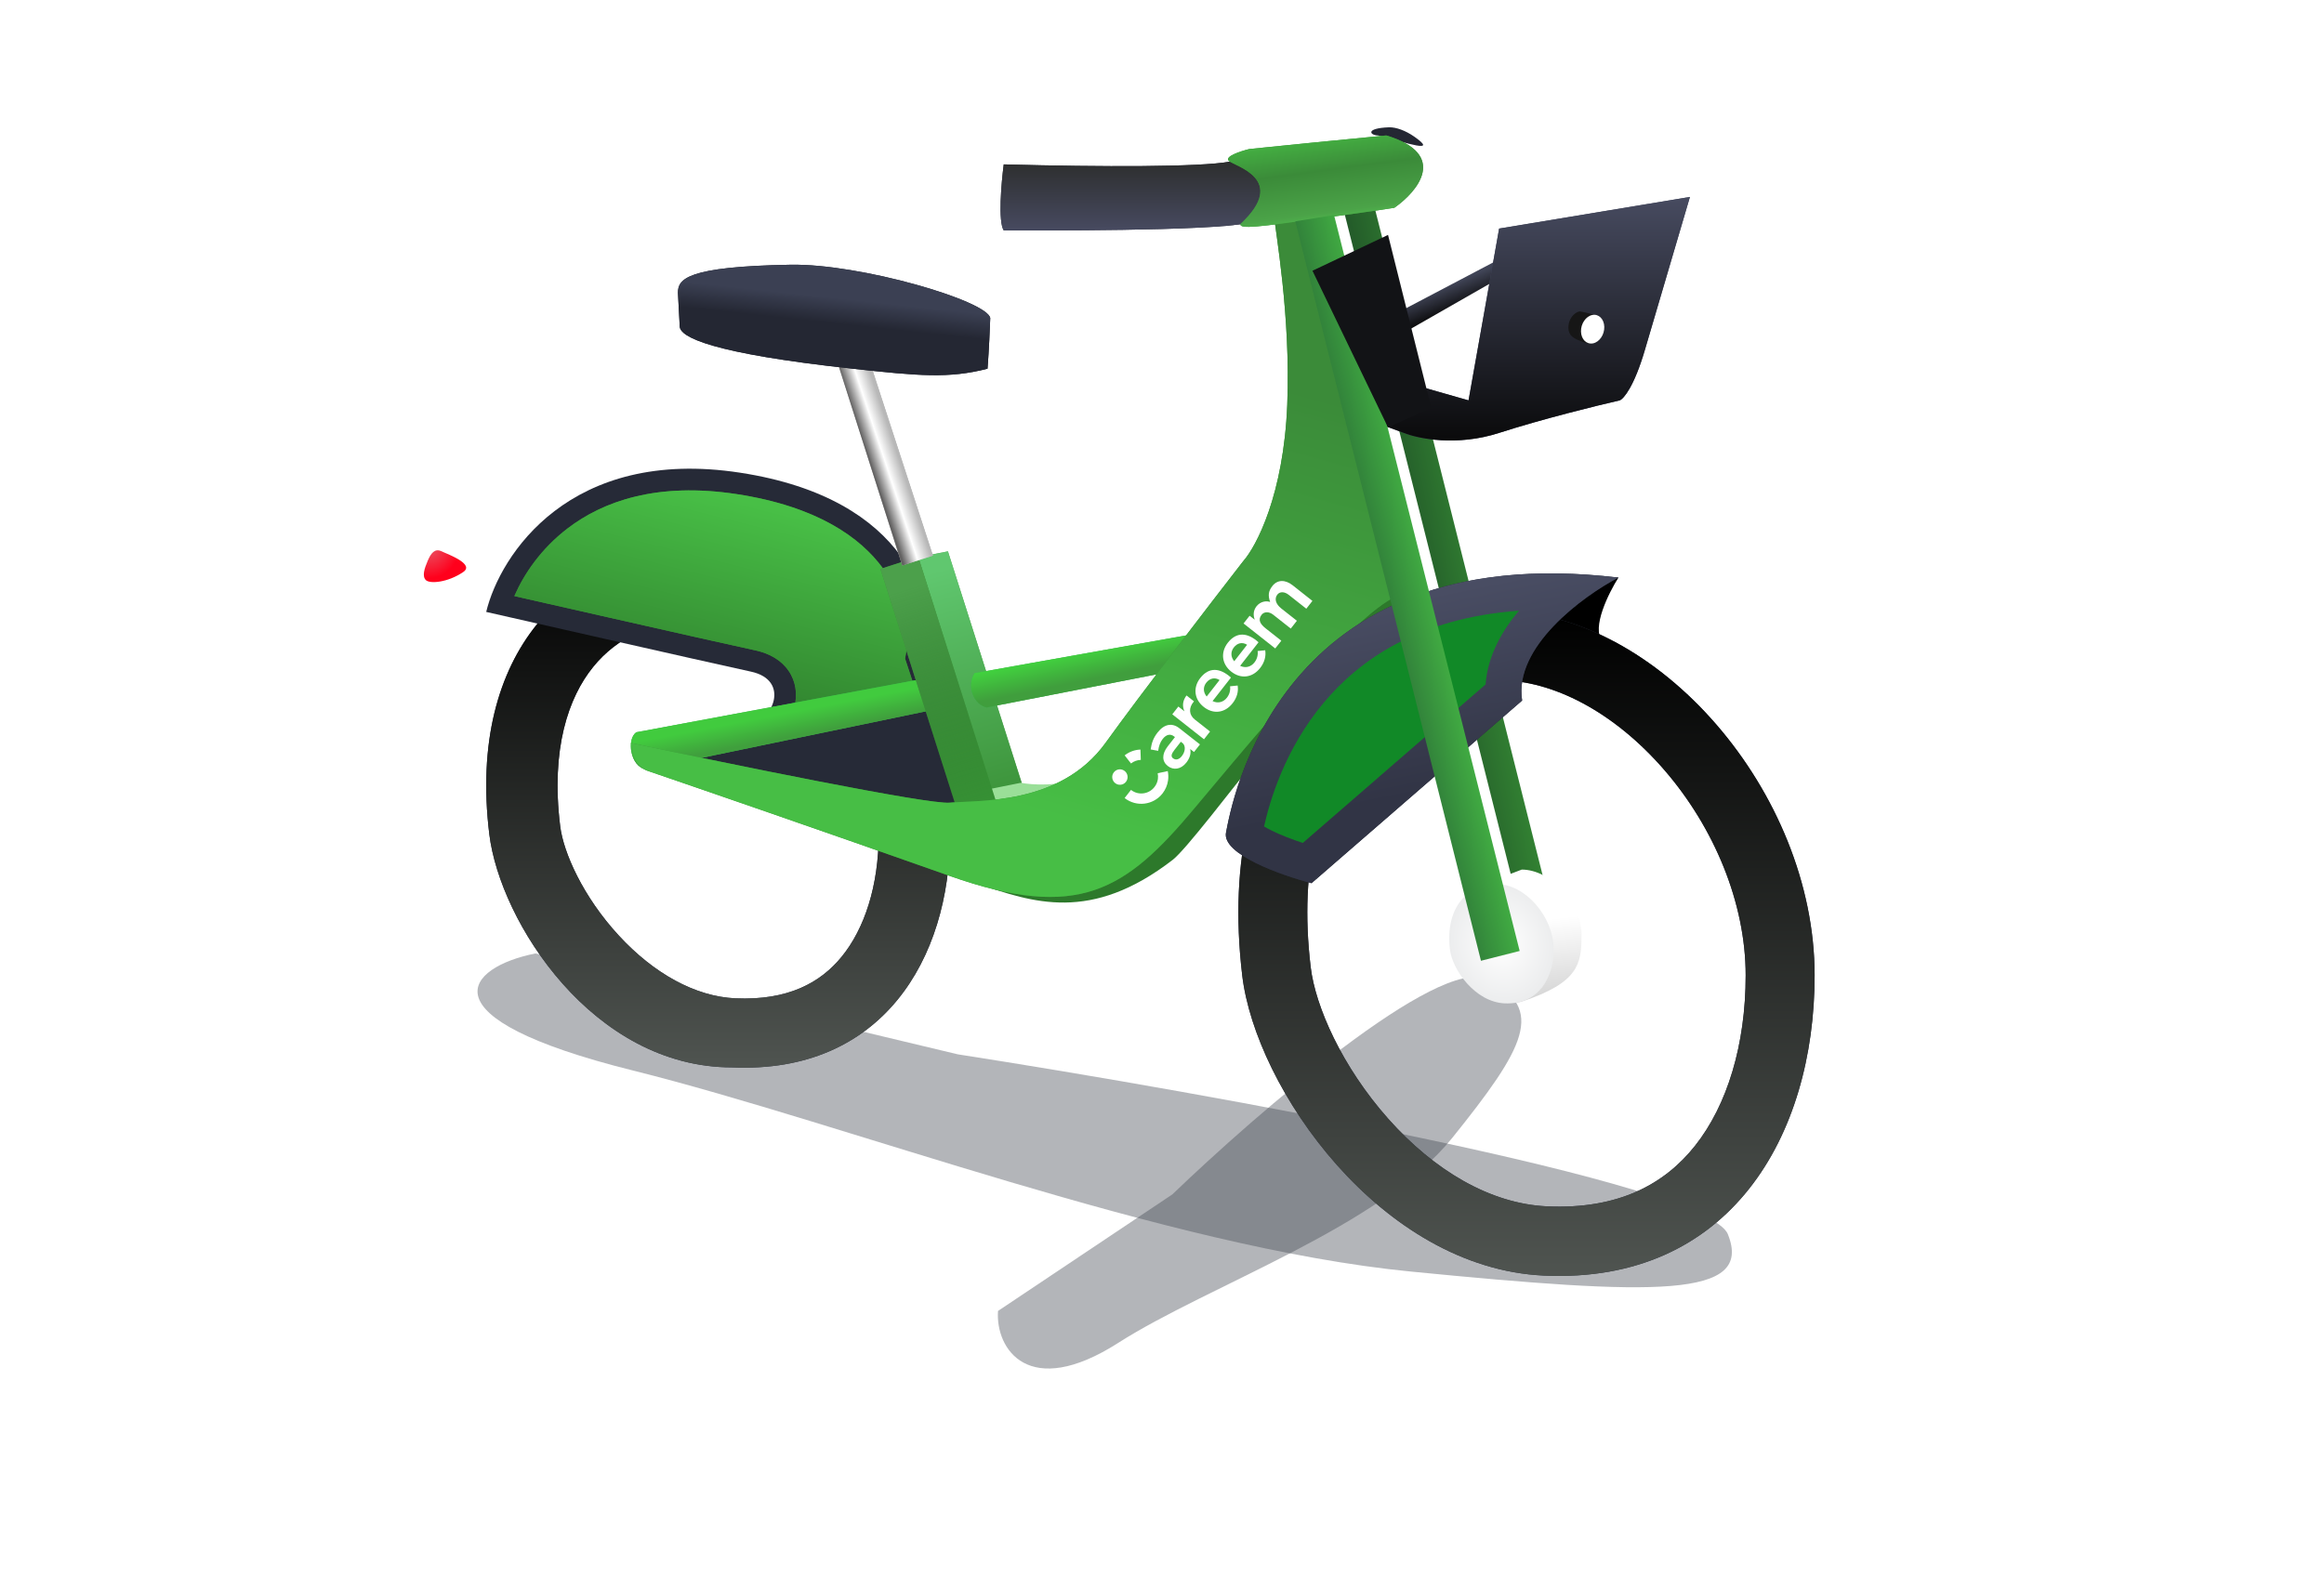 <svg width="73" height="50" viewBox="0 0 73 50" fill="none" xmlns="http://www.w3.org/2000/svg">
<g filter="url(#filter0_f)">
<path d="M19.881 33.636C13.179 31.966 14.66 30.387 16.819 29.958L30.087 33.128C37.878 34.34 53.623 37.166 54.274 38.779C55.088 40.796 52.009 40.708 44.313 39.953C36.618 39.197 26.582 35.306 19.881 33.636Z" fill="#434751" fill-opacity="0.4"/>
</g>
<g filter="url(#filter1_f)">
<path d="M35.129 42.192C32.304 43.999 31.265 42.379 31.349 41.191L36.826 37.528C39.486 34.97 45.186 30.037 46.7 30.77C48.592 31.687 47.874 32.944 45.623 35.747C43.372 38.55 37.954 40.385 35.129 42.192Z" fill="#434751" fill-opacity="0.4"/>
</g>
<path d="M42.204 11.538C41.824 11.501 41.569 11.169 41.847 10.904L47.678 7.838L47.586 8.461L42.204 11.538Z" fill="url(#paint0_linear)"/>
<rect width="0.963" height="22.098" transform="matrix(0.969 -0.246 0.244 0.97 42.157 6.406)" fill="url(#paint1_linear)"/>
<path d="M44.093 13.602L40.56 12.296V10.989L46.129 12.58L47.09 7.182L53.083 6.188C52.754 7.305 52.009 9.83 51.67 10.989C51.331 12.148 51.001 12.532 50.878 12.58C50.172 12.741 48.425 13.171 47.09 13.602C45.756 14.034 44.536 13.782 44.093 13.602Z" fill="#464A5F"/>
<path d="M44.093 13.602L40.56 12.296V10.989L46.129 12.58L47.09 7.182L53.083 6.188C52.754 7.305 52.009 9.83 51.67 10.989C51.331 12.148 51.001 12.532 50.878 12.58C50.172 12.741 48.425 13.171 47.09 13.602C45.756 14.034 44.536 13.782 44.093 13.602Z" fill="url(#paint2_linear)"/>
<path d="M50.837 18.148L49.735 18.091L48.434 19.511C48.698 19.653 49.447 19.977 50.328 20.136C49.989 19.727 50.526 18.64 50.837 18.148Z" fill="black"/>
<path fill-rule="evenodd" clip-rule="evenodd" d="M26.431 30.069C27.156 29.187 27.601 27.826 27.601 26.214C27.601 24.577 26.859 22.846 25.664 21.515C24.45 20.163 23.028 19.496 21.878 19.496C20.519 19.496 19.389 20.018 18.63 20.958C17.86 21.91 17.296 23.517 17.596 25.956C17.698 26.792 18.316 28.178 19.436 29.393C20.541 30.593 21.841 31.311 23.097 31.368C24.763 31.442 25.773 30.87 26.431 30.069ZM22.993 33.538C27.704 33.749 29.843 30.128 29.843 26.214C29.843 21.735 25.862 17.323 21.878 17.323C17.894 17.323 14.664 20.477 15.37 26.214C15.709 28.971 18.63 33.538 22.993 33.538Z" fill="#313445"/>
<path fill-rule="evenodd" clip-rule="evenodd" d="M26.431 30.069C27.156 29.187 27.601 27.826 27.601 26.214C27.601 24.577 26.859 22.846 25.664 21.515C24.45 20.163 23.028 19.496 21.878 19.496C20.519 19.496 19.389 20.018 18.63 20.958C17.86 21.91 17.296 23.517 17.596 25.956C17.698 26.792 18.316 28.178 19.436 29.393C20.541 30.593 21.841 31.311 23.097 31.368C24.763 31.442 25.773 30.87 26.431 30.069ZM22.993 33.538C27.704 33.749 29.843 30.128 29.843 26.214C29.843 21.735 25.862 17.323 21.878 17.323C17.894 17.323 14.664 20.477 15.37 26.214C15.709 28.971 18.63 33.538 22.993 33.538Z" fill="url(#paint3_linear)"/>
<path d="M23.245 14.852C17.907 14.034 15.706 17.428 15.272 19.227C15.272 19.227 22.312 20.829 23.584 21.102C24.856 21.375 24.234 22.693 23.584 22.693L21.181 24.142L30.623 25.505L29.125 20.648C29.389 19.057 28.582 15.67 23.245 14.852Z" fill="#262A37"/>
<path d="M28.43 20.695L28.843 21.954L24.513 22.97C24.803 22.914 24.34 23.14 24.513 22.97C24.732 22.754 24.901 22.463 24.969 22.143C25.039 21.816 25.009 21.426 24.773 21.08C24.538 20.735 24.163 20.529 23.727 20.435C23.095 20.3 21.023 19.832 19.101 19.397C18.142 19.18 17.223 18.971 16.543 18.817C16.404 18.785 16.275 18.756 16.157 18.729C16.453 18.046 16.989 17.244 17.831 16.601C18.945 15.75 20.642 15.143 23.143 15.526C25.674 15.914 27.031 16.891 27.739 17.863C28.458 18.85 28.561 19.905 28.457 20.535L28.43 20.695Z" fill="#379435"/>
<path d="M28.43 20.695L28.843 21.954L24.513 22.97C24.803 22.914 24.34 23.14 24.513 22.97C24.732 22.754 24.901 22.463 24.969 22.143C25.039 21.816 25.009 21.426 24.773 21.08C24.538 20.735 24.163 20.529 23.727 20.435C23.095 20.3 21.023 19.832 19.101 19.397C18.142 19.18 17.223 18.971 16.543 18.817C16.404 18.785 16.275 18.756 16.157 18.729C16.453 18.046 16.989 17.244 17.831 16.601C18.945 15.75 20.642 15.143 23.143 15.526C25.674 15.914 27.031 16.891 27.739 17.863C28.458 18.85 28.561 19.905 28.457 20.535L28.43 20.695Z" fill="url(#paint4_linear)"/>
<g filter="url(#filter2_d)">
<path d="M16.733 17.975C17.085 17.736 16.349 17.452 16.038 17.316C15.837 17.229 15.719 17.387 15.623 17.611C15.511 17.872 15.439 18.102 15.56 18.226C15.68 18.349 16.241 18.308 16.733 17.975Z" fill="url(#paint5_radial)"/>
</g>
<path d="M30.228 27.608C30.39 27.659 30.553 27.714 30.716 27.77C34.113 28.726 36.872 25.932 37.861 24.341L43.515 18.148C43.77 18.47 44.069 19.204 43.233 19.568C42.187 20.023 37.663 26.358 36.844 27.011C34.262 29.009 32.435 28.353 30.716 27.77C30.555 27.724 30.392 27.67 30.228 27.608Z" fill="#2D792B"/>
<path d="M28.758 17.523L29.776 17.324L32.097 24.612L31.079 24.811L28.758 17.523Z" fill="#5FA75D"/>
<path d="M28.758 17.523L29.776 17.324L32.097 24.612L31.079 24.811L28.758 17.523Z" fill="url(#paint6_linear)"/>
<path d="M30.992 22.23C30.61 22.153 30.341 21.585 30.61 21.151L38.148 19.806L38.081 20.847L30.992 22.23Z" fill="#37B44E"/>
<path d="M30.992 22.23C30.61 22.153 30.341 21.585 30.61 21.151L38.148 19.806L38.081 20.847L30.992 22.23Z" fill="url(#paint7_linear)"/>
<path d="M20.299 24.174C19.793 24.105 19.673 23.203 19.993 23.007L29.943 21.151L29.834 22.194L20.299 24.174Z" fill="#37B44E"/>
<path d="M20.299 24.174C19.793 24.105 19.673 23.203 19.993 23.007L29.943 21.151L29.834 22.194L20.299 24.174Z" fill="url(#paint8_linear)"/>
<path d="M32.066 24.596L31.076 24.795C30.784 24.956 30.358 25.341 30.991 25.591C31.783 25.903 34.752 24.057 33.932 24.426C33.276 24.721 32.414 24.663 32.066 24.596Z" fill="#9ADF98"/>
<path d="M49.678 29.378C49.678 30.283 49.593 30.875 47.801 31.471C46.92 31.764 46.412 30.016 46.336 29.378C46.177 28.053 45.55 28.176 47.801 27.323C48.697 27.323 49.678 28.343 49.678 29.378Z" fill="url(#paint9_linear)"/>
<path fill-rule="evenodd" clip-rule="evenodd" d="M53.245 35.999C54.256 34.724 54.834 32.822 54.834 30.647C54.834 28.368 53.842 25.998 52.275 24.189C50.69 22.36 48.766 21.375 47.105 21.375C45.242 21.375 43.652 22.124 42.583 23.496C41.503 24.88 40.783 27.126 41.171 30.39C41.317 31.621 42.155 33.52 43.61 35.156C45.05 36.776 46.808 37.822 48.59 37.904C50.851 38.009 52.3 37.193 53.245 35.999ZM48.491 40.079C54.343 40.35 57 35.687 57 30.647C57 24.88 52.055 19.199 47.105 19.199C42.156 19.199 38.144 23.261 39.02 30.647C39.441 34.198 43.374 39.841 48.491 40.079Z" fill="#313445"/>
<path fill-rule="evenodd" clip-rule="evenodd" d="M53.245 35.999C54.256 34.724 54.834 32.822 54.834 30.647C54.834 28.368 53.842 25.998 52.275 24.189C50.69 22.36 48.766 21.375 47.105 21.375C45.242 21.375 43.652 22.124 42.583 23.496C41.503 24.88 40.783 27.126 41.171 30.39C41.317 31.621 42.155 33.52 43.61 35.156C45.05 36.776 46.808 37.822 48.59 37.904C50.851 38.009 52.3 37.193 53.245 35.999ZM48.491 40.079C54.343 40.35 57 35.687 57 30.647C57 24.88 52.055 19.199 47.105 19.199C42.156 19.199 38.144 23.261 39.02 30.647C39.441 34.198 43.374 39.841 48.491 40.079Z" fill="url(#paint10_linear)"/>
<path d="M48.802 29.833C48.802 30.738 48.32 31.575 47.26 31.526C46.333 31.483 45.621 30.471 45.544 29.833C45.386 28.507 46.112 27.778 47.009 27.778C47.906 27.778 48.802 28.798 48.802 29.833Z" fill="url(#paint11_radial)"/>
<rect width="1.247" height="8.593" transform="matrix(0.952 -0.306 0.303 0.953 27.655 17.876)" fill="#379435"/>
<rect width="1.247" height="8.593" transform="matrix(0.952 -0.306 0.303 0.953 27.655 17.876)" fill="url(#paint12_linear)"/>
<path d="M26.345 11.504L27.401 11.614L29.305 17.458L28.34 17.768L26.345 11.504Z" fill="#AEAEAE"/>
<path d="M26.345 11.504L27.401 11.614L29.305 17.458L28.34 17.768L26.345 11.504Z" fill="url(#paint13_linear)"/>
<path d="M29.832 25.221C29.176 25.289 22.887 24 19.824 23.346C19.824 23.937 20.183 24.18 20.362 24.227C21.832 24.729 25.784 26.09 29.832 27.522C33.88 28.954 35.363 27.977 37.522 25.392C40.914 21.329 43.261 18.631 44.25 18.631C44.34 18.29 42.318 9.975 41.508 6.273L40.01 6.699C40.057 7.258 40.547 9.904 40.434 12.722C40.321 15.54 39.463 17.172 39.048 17.636C38.078 18.886 35.854 21.778 34.723 23.346C33.309 25.306 30.737 25.136 29.832 25.221Z" fill="#379435"/>
<path d="M29.832 25.221C29.176 25.289 22.887 24 19.824 23.346C19.824 23.937 20.183 24.18 20.362 24.227C21.832 24.729 25.784 26.09 29.832 27.522C33.88 28.954 35.363 27.977 37.522 25.392C40.914 21.329 43.261 18.631 44.25 18.631C44.34 18.29 42.318 9.975 41.508 6.273L40.01 6.699C40.057 7.258 40.547 9.904 40.434 12.722C40.321 15.54 39.463 17.172 39.048 17.636C38.078 18.886 35.854 21.778 34.723 23.346C33.309 25.306 30.737 25.136 29.832 25.221Z" fill="url(#paint14_linear)"/>
<path d="M31.529 7.239C31.348 6.966 31.453 5.743 31.529 5.165C34.639 5.25 37.692 5.25 38.625 5.08C40.151 5.222 39.671 6.841 39.162 7.012C37.946 7.267 32.575 7.239 31.529 7.239Z" fill="#242733"/>
<path d="M31.529 7.239C31.348 6.966 31.453 5.743 31.529 5.165C34.639 5.25 37.692 5.25 38.625 5.08C40.151 5.222 39.671 6.841 39.162 7.012C37.946 7.267 32.575 7.239 31.529 7.239Z" fill="url(#paint15_linear)"/>
<path d="M43.628 4C42.865 4.029 43.034 4.256 43.289 4.256C44.208 4.499 45.2 4.837 44.421 4.291C44.153 4.104 43.85 3.992 43.628 4Z" fill="#242733"/>
<path d="M41.423 6.869C39.557 7.125 38.935 7.21 38.964 7.04C40.49 5.62 38.766 5.222 38.596 5.051C38.461 4.915 38.973 4.748 39.246 4.682C40.17 4.587 42.322 4.37 43.544 4.256C45.511 4.847 44.533 6.017 43.798 6.529C43.628 6.557 42.916 6.665 41.423 6.869L41.423 6.869Z" fill="#379435"/>
<path d="M41.423 6.869C39.557 7.125 38.935 7.21 38.964 7.04C40.49 5.62 38.766 5.222 38.596 5.051C38.461 4.915 38.973 4.748 39.246 4.682C40.17 4.587 42.322 4.37 43.544 4.256C45.511 4.847 44.533 6.017 43.798 6.529C43.628 6.557 42.916 6.665 41.423 6.869L41.423 6.869Z" fill="url(#paint16_linear)"/>
<path d="M21.351 10.25L21.295 9.199C21.295 8.773 21.549 8.375 24.828 8.318C27.035 8.28 31.02 9.455 31.105 9.995C31.095 10.279 31.065 10.995 31.02 11.585C29.804 11.898 28.871 11.813 26.779 11.585C22.338 11.103 21.351 10.591 21.351 10.25Z" fill="#1E212A"/>
<path d="M21.351 10.25L21.295 9.199C21.295 8.773 21.549 8.375 24.828 8.318C27.035 8.28 31.02 9.455 31.105 9.995C31.095 10.279 31.065 10.995 31.02 11.585C29.804 11.898 28.871 11.813 26.779 11.585C22.338 11.103 21.351 10.591 21.351 10.25Z" fill="url(#paint17_linear)"/>
<path d="M38.511 26.159C38.376 26.841 40.245 27.504 41.197 27.75L47.812 22.011C47.541 20.33 49.716 18.735 50.837 18.148C40.094 16.869 38.681 25.307 38.511 26.159Z" fill="#262A37"/>
<path d="M38.511 26.159C38.376 26.841 40.245 27.504 41.197 27.75L47.812 22.011C47.541 20.33 49.716 18.735 50.837 18.148C40.094 16.869 38.681 25.307 38.511 26.159Z" fill="url(#paint18_linear)"/>
<path d="M41.575 22.085C42.709 20.728 44.57 19.417 47.712 19.188C47.206 19.79 46.729 20.585 46.665 21.505L40.923 26.486C40.594 26.378 40.241 26.244 39.946 26.098C39.849 26.05 39.769 26.006 39.705 25.968C39.884 25.174 40.352 23.549 41.575 22.085Z" fill="#118927"/>
<path d="M39.5 25.817C39.5 25.817 39.503 25.82 39.507 25.826C39.502 25.82 39.499 25.817 39.5 25.817Z" fill="#118927"/>
<path d="M50.046 10.392C50.052 10.639 50.244 10.96 49.62 10.705C49.434 10.629 49.271 10.549 49.265 10.303C49.259 10.056 49.418 9.824 49.62 9.784C50.668 9.966 50.04 10.146 50.046 10.392Z" fill="#161616"/>
<ellipse rx="0.373" ry="0.446" transform="matrix(0.981 -0.196 0.025 1 50.027 10.343)" fill="white"/>
<path d="M40.688 6.955L41.904 6.756L47.735 29.88L46.519 30.188L40.688 6.955Z" fill="url(#paint19_linear)"/>
<path d="M41.226 8.507L43.6 7.381L44.957 12.808L43.6 13.432L41.226 8.507Z" fill="#121316"/>
<path d="M37.505 23.629L37.385 23.534C37.418 23.672 37.375 23.82 37.264 23.962C37.095 24.177 36.858 24.208 36.681 24.068C36.497 23.923 36.49 23.697 36.679 23.452L36.907 23.16L36.881 23.14C36.766 23.049 36.637 23.071 36.52 23.221C36.447 23.314 36.399 23.44 36.38 23.592L36.144 23.548C36.177 23.34 36.222 23.194 36.365 23.011C36.57 22.749 36.817 22.705 37.04 22.878L37.693 23.39L37.505 23.629ZM37.158 23.358L37.092 23.306L36.894 23.559C36.793 23.688 36.772 23.768 36.846 23.826C36.93 23.892 37.037 23.868 37.123 23.757C37.233 23.617 37.245 23.448 37.158 23.358Z" fill="white"/>
<path d="M37.27 21.852L37.505 22.037C37.327 22.238 37.348 22.464 37.529 22.607L38.009 22.985L37.819 23.229L36.823 22.444L37.014 22.2L37.205 22.351C37.128 22.181 37.151 22.009 37.27 21.852Z" fill="white"/>
<path d="M37.702 21.304C37.468 21.603 37.509 21.974 37.812 22.213C38.111 22.45 38.475 22.407 38.718 22.096C38.856 21.92 38.907 21.724 38.876 21.54L38.638 21.564C38.655 21.692 38.62 21.819 38.539 21.922C38.425 22.068 38.255 22.109 38.088 22.029L38.666 21.29C38.324 20.981 37.977 20.952 37.702 21.304ZM37.891 21.45C38.004 21.306 38.163 21.276 38.308 21.367L37.903 21.885C37.792 21.75 37.785 21.587 37.891 21.45Z" fill="white"/>
<path d="M38.568 20.195C38.334 20.495 38.374 20.866 38.678 21.105C38.977 21.341 39.341 21.299 39.584 20.988C39.721 20.812 39.772 20.616 39.742 20.432L39.504 20.456C39.521 20.584 39.485 20.71 39.405 20.813C39.291 20.959 39.12 21 38.954 20.921L39.532 20.181C39.19 19.872 38.843 19.843 38.568 20.195ZM38.757 20.342C38.869 20.198 39.028 20.168 39.173 20.259L38.769 20.777C38.657 20.642 38.65 20.478 38.757 20.342Z" fill="white"/>
<path d="M40.604 18.39L41.225 18.881L41.033 19.126L40.483 18.692C40.342 18.58 40.198 18.587 40.124 18.681C40.015 18.821 40.084 18.99 40.246 19.118L40.737 19.505L40.545 19.75L39.995 19.316C39.853 19.204 39.703 19.22 39.627 19.318C39.501 19.479 39.595 19.617 39.756 19.744L40.248 20.132L40.057 20.375L39.062 19.59L39.252 19.347L39.413 19.472C39.358 19.325 39.37 19.18 39.467 19.052C39.59 18.895 39.778 18.87 39.897 18.915C39.821 18.699 39.848 18.565 39.967 18.413C40.124 18.212 40.367 18.204 40.604 18.39Z" fill="white"/>
<path d="M36.517 24.93C36.228 25.3 35.694 25.365 35.326 25.075L35.526 24.819C35.753 24.999 36.084 24.959 36.263 24.729C36.321 24.656 36.358 24.569 36.371 24.477C36.379 24.416 36.377 24.355 36.365 24.295L36.681 24.228C36.701 24.325 36.704 24.424 36.69 24.522C36.669 24.671 36.609 24.811 36.517 24.93Z" fill="white"/>
<path d="M35.834 23.876C35.722 23.88 35.613 23.92 35.526 23.989L35.327 23.734C35.467 23.623 35.643 23.558 35.823 23.552L35.834 23.876Z" fill="white"/>
<path d="M35.327 24.225C35.432 24.307 35.45 24.46 35.368 24.565C35.286 24.671 35.134 24.689 35.029 24.606C34.924 24.523 34.906 24.371 34.988 24.266C35.071 24.16 35.222 24.142 35.327 24.225Z" fill="white"/>
<defs>
<filter id="filter0_f" x="8.447" y="23.405" width="52.507" height="23.594" filterUnits="userSpaceOnUse" color-interpolation-filters="sRGB">
<feFlood flood-opacity="0" result="BackgroundImageFix"/>
<feBlend mode="normal" in="SourceGraphic" in2="BackgroundImageFix" result="shape"/>
<feGaussianBlur stdDeviation="3.276" result="effect1_foregroundBlur"/>
</filter>
<filter id="filter1_f" x="24.792" y="24.144" width="29.547" height="25.409" filterUnits="userSpaceOnUse" color-interpolation-filters="sRGB">
<feFlood flood-opacity="0" result="BackgroundImageFix"/>
<feBlend mode="normal" in="SourceGraphic" in2="BackgroundImageFix" result="shape"/>
<feGaussianBlur stdDeviation="3.276" result="effect1_foregroundBlur"/>
</filter>
<filter id="filter2_d" x="6.76" y="10.739" width="14.435" height="14.104" filterUnits="userSpaceOnUse" color-interpolation-filters="sRGB">
<feFlood flood-opacity="0" result="BackgroundImageFix"/>
<feColorMatrix in="SourceAlpha" type="matrix" values="0 0 0 0 0 0 0 0 0 0 0 0 0 0 0 0 0 0 127 0" result="hardAlpha"/>
<feOffset dx="-2.184"/>
<feGaussianBlur stdDeviation="3.276"/>
<feColorMatrix type="matrix" values="0 0 0 0 1 0 0 0 0 0.714 0 0 0 0 0.788 0 0 0 0.7 0"/>
<feBlend mode="normal" in2="BackgroundImageFix" result="effect1_dropShadow"/>
<feBlend mode="normal" in="SourceGraphic" in2="effect1_dropShadow" result="shape"/>
</filter>
<linearGradient id="paint0_linear" x1="45.749" y1="8.858" x2="46.034" y2="9.539" gradientUnits="userSpaceOnUse">
<stop stop-color="#404456"/>
<stop offset="1" stop-color="#0F0F11"/>
</linearGradient>
<linearGradient id="paint1_linear" x1="-0.903" y1="12.684" x2="2.09" y2="12.833" gradientUnits="userSpaceOnUse">
<stop stop-color="#215528"/>
<stop offset="1" stop-color="#378E35"/>
</linearGradient>
<linearGradient id="paint2_linear" x1="46.822" y1="6.188" x2="46.822" y2="13.841" gradientUnits="userSpaceOnUse">
<stop stop-color="#474B60"/>
<stop offset="1" stop-color="#0A0A0B"/>
</linearGradient>
<linearGradient id="paint3_linear" x1="22.558" y1="17.323" x2="22.558" y2="33.547" gradientUnits="userSpaceOnUse">
<stop/>
<stop offset="1" stop-color="#4F5450"/>
</linearGradient>
<linearGradient id="paint4_linear" x1="24.265" y1="15.97" x2="22.484" y2="23.03" gradientUnits="userSpaceOnUse">
<stop stop-color="#48BF46"/>
<stop offset="1" stop-color="#2D792B"/>
</linearGradient>
<radialGradient id="paint5_radial" cx="0" cy="0" r="1" gradientUnits="userSpaceOnUse" gradientTransform="translate(15.753 17.309) rotate(48.752) scale(0.81 0.944)">
<stop stop-color="#EB4A5C"/>
<stop offset="1" stop-color="#FF001C"/>
</radialGradient>
<linearGradient id="paint6_linear" x1="31.529" y1="24.937" x2="29.503" y2="17.897" gradientUnits="userSpaceOnUse">
<stop stop-color="#3D943B"/>
<stop offset="1" stop-color="#60C76F"/>
</linearGradient>
<linearGradient id="paint7_linear" x1="33.224" y1="21.557" x2="33.025" y2="20.591" gradientUnits="userSpaceOnUse">
<stop stop-color="#409E3D"/>
<stop offset="1" stop-color="#41D63E"/>
</linearGradient>
<linearGradient id="paint8_linear" x1="25.111" y1="23.091" x2="24.968" y2="22.352" gradientUnits="userSpaceOnUse">
<stop stop-color="#409F3D"/>
<stop offset="1" stop-color="#41CB3E"/>
</linearGradient>
<linearGradient id="paint9_linear" x1="48.264" y1="28.914" x2="48.55" y2="31.528" gradientUnits="userSpaceOnUse">
<stop stop-color="white"/>
<stop offset="1" stop-color="#D3D3D3"/>
</linearGradient>
<linearGradient id="paint10_linear" x1="47.95" y1="19.199" x2="47.95" y2="40.09" gradientUnits="userSpaceOnUse">
<stop/>
<stop offset="1" stop-color="#4F5450"/>
</linearGradient>
<radialGradient id="paint11_radial" cx="0" cy="0" r="1" gradientUnits="userSpaceOnUse" gradientTransform="translate(47.162 29.653) rotate(74.815) scale(1.943 1.7)">
<stop stop-color="white"/>
<stop offset="1" stop-color="#EBECED"/>
<stop offset="1" stop-color="#EDEBEB"/>
</radialGradient>
<linearGradient id="paint12_linear" x1="0.685" y1="0.833" x2="0.61" y2="8.799" gradientUnits="userSpaceOnUse">
<stop stop-color="#4CA04B"/>
<stop offset="1" stop-color="#2A6A29" stop-opacity="0"/>
</linearGradient>
<linearGradient id="paint13_linear" x1="27.994" y1="13.688" x2="27.145" y2="13.969" gradientUnits="userSpaceOnUse">
<stop stop-color="#B8B8B8"/>
<stop offset="0.49" stop-color="white"/>
<stop offset="1" stop-color="#636262"/>
</linearGradient>
<linearGradient id="paint14_linear" x1="38.511" y1="11.642" x2="34.46" y2="26.063" gradientUnits="userSpaceOnUse">
<stop stop-color="#3B8B39"/>
<stop offset="1" stop-color="#47BE45"/>
</linearGradient>
<linearGradient id="paint15_linear" x1="35.543" y1="5.08" x2="35.543" y2="7.24" gradientUnits="userSpaceOnUse">
<stop stop-color="#2D2E2E"/>
<stop offset="1" stop-color="#474A60"/>
</linearGradient>
<linearGradient id="paint16_linear" x1="41.847" y1="3.943" x2="42.276" y2="7.153" gradientUnits="userSpaceOnUse">
<stop stop-color="#47BC45"/>
<stop offset="0.422" stop-color="#3B8B39"/>
<stop offset="0.828" stop-color="#4BA348"/>
<stop offset="1" stop-color="#54C851"/>
</linearGradient>
<linearGradient id="paint17_linear" x1="27.288" y1="10.279" x2="27.374" y2="9.483" gradientUnits="userSpaceOnUse">
<stop stop-color="#242733"/>
<stop offset="1" stop-color="#3B4053"/>
</linearGradient>
<linearGradient id="paint18_linear" x1="44.674" y1="24.909" x2="42.049" y2="12.073" gradientUnits="userSpaceOnUse">
<stop stop-color="#313445"/>
<stop offset="1" stop-color="#656A86"/>
</linearGradient>
<linearGradient id="paint19_linear" x1="43.196" y1="18.93" x2="45.548" y2="18.345" gradientUnits="userSpaceOnUse">
<stop stop-color="#2D7538"/>
<stop offset="1" stop-color="#48BF46"/>
</linearGradient>
</defs>
</svg>
